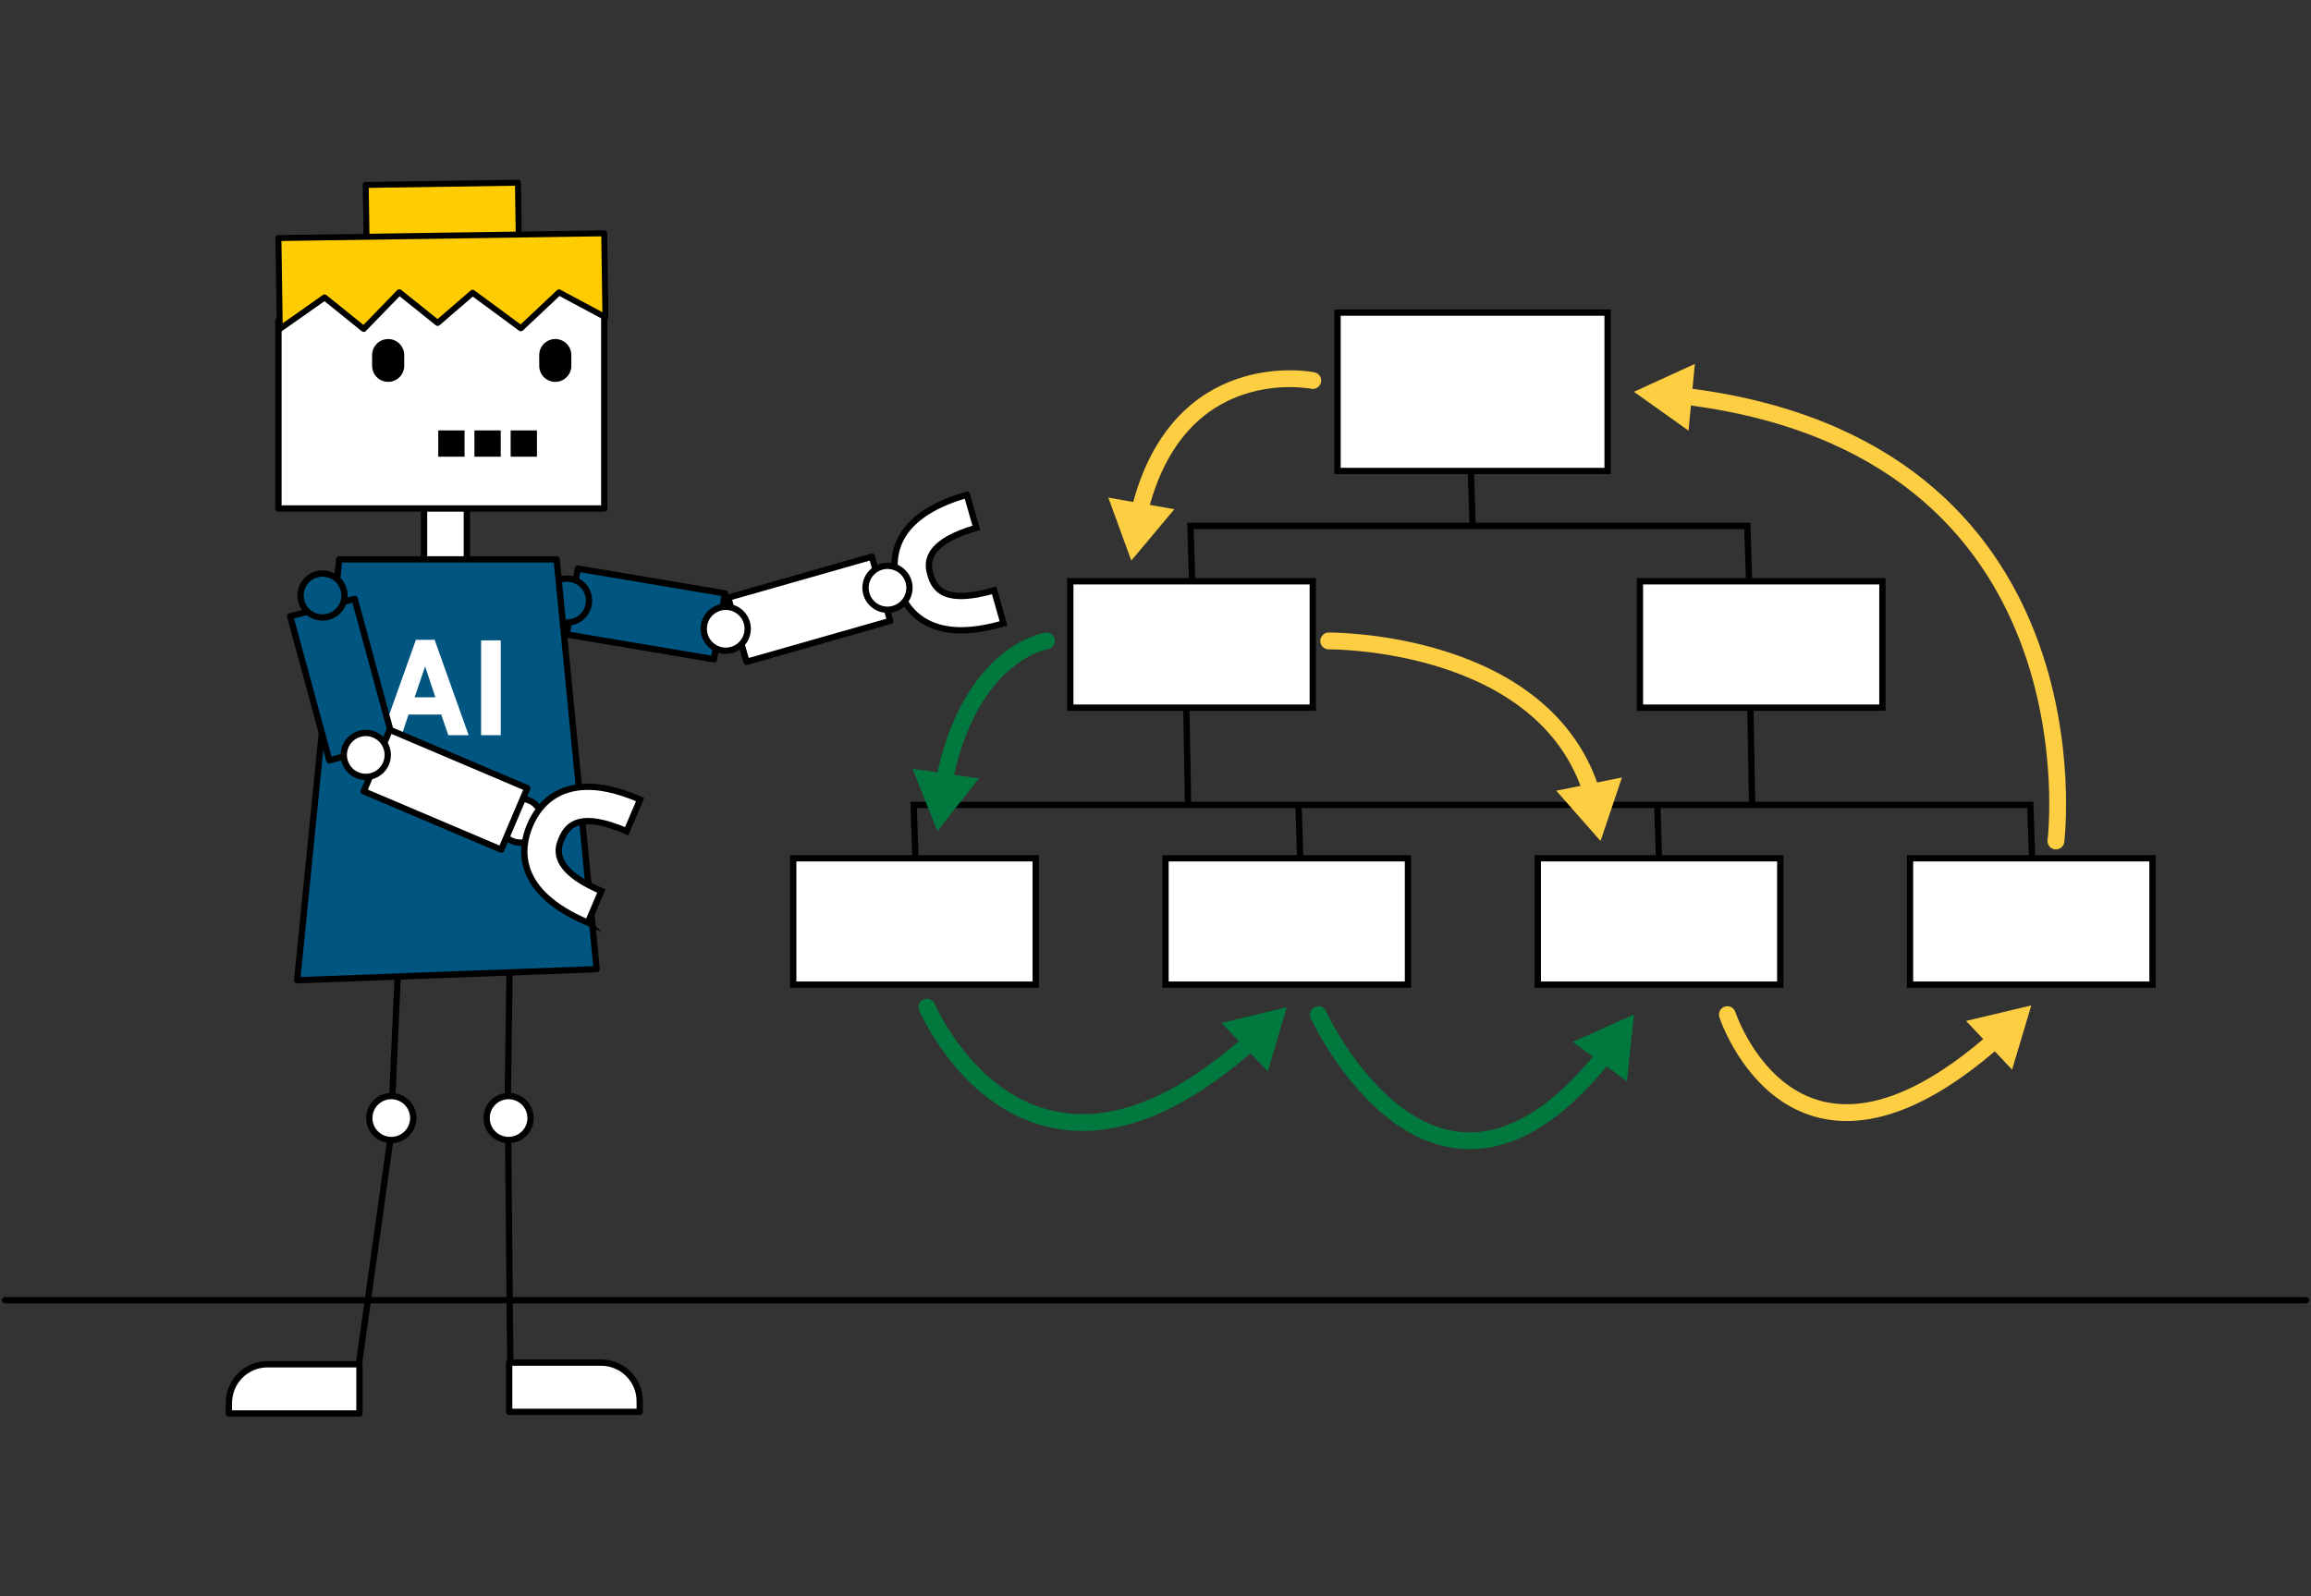 <?xml version="1.0" encoding="UTF-8"?> <svg xmlns="http://www.w3.org/2000/svg" id="Ebene_2" data-name="Ebene 2" viewBox="0 0 550 380"><rect x="0" y="0" width="550" height="380" fill="#333333" stroke="none"/><defs><style> .cls-1, .cls-2, .cls-3, .cls-4, .cls-5 { fill: none; } .cls-6 { stroke-width: 1.5px; } .cls-6, .cls-7, .cls-8 { fill: #005681; } .cls-6, .cls-7, .cls-8, .cls-2, .cls-3, .cls-5, .cls-9, .cls-10, .cls-11, .cls-12, .cls-13 { stroke-linecap: round; stroke-linejoin: round; } .cls-6, .cls-7, .cls-8, .cls-4, .cls-14, .cls-5, .cls-9, .cls-10, .cls-11, .cls-12, .cls-13 { stroke: #000; } .cls-7, .cls-4, .cls-14, .cls-5, .cls-12 { stroke-width: 1.5px; } .cls-8 { stroke-width: 1.5px; } .cls-2 { stroke: #fece42; } .cls-2, .cls-3 { stroke-width: 4px; } .cls-3 { stroke: #01783d; } .cls-4, .cls-14 { stroke-miterlimit: 10; } .cls-15 { fill: #01783d; } .cls-16, .cls-14, .cls-11, .cls-12, .cls-13 { fill: #fff; } .cls-9 { stroke-width: 1.42px; } .cls-9, .cls-10 { fill: #fc0; } .cls-10 { stroke-width: 1.42px; } .cls-11 { stroke-width: 1.5px; } .cls-13 { stroke-width: 1.5px; } .cls-17 { fill: #fece42; } </style></defs><g id="Ebene_2-2" data-name="Ebene 2"><g><rect class="cls-8" x="135.95" y="138.18" width="35.54" height="15.9" transform="translate(281.03 315.78) rotate(-170.44)"></rect><circle class="cls-7" cx="134.95" cy="142.98" r="5.23" transform="translate(-61.57 137.3) rotate(-45)"></circle><rect class="cls-13" x="184.63" y="127.27" width="15.9" height="35.54" transform="translate(279.28 -79.92) rotate(74.09)"></rect><path class="cls-14" d="M230.12,117.8l2.24,7.87c-13.03,3.72-11.49,9.11-10.92,11.15,1.05,3.68,3.67,7,15.15,3.72l2.24,7.87c-3.3.94-8.25,2.11-13.04,1.44-6.24-.88-10.47-4.61-12.22-10.79-1.63-5.72-1.65-16.08,16.54-21.27h0Z"></path><circle class="cls-12" cx="211.22" cy="139.93" r="5.23" transform="translate(-39.08 179.24) rotate(-42.45)"></circle><circle class="cls-12" cx="172.72" cy="149.7" r="5.23" transform="translate(-55.72 157.32) rotate(-42.83)"></circle></g><g id="Ebene_7" data-name="Ebene 7"><rect class="cls-9" x="87.13" y="43.77" width="36.23" height="12.53" transform="translate(-.72 1.54) rotate(-.84)"></rect><rect class="cls-12" x="100.91" y="120.37" width="10.19" height="16.84" transform="translate(212.02 257.58) rotate(-180)"></rect><polygon class="cls-12" points="77.03 68.96 86.24 76.61 94.85 67.99 103.87 75.43 112.29 68.37 123.64 76.99 132.85 68.58 143.81 74.65 143.81 121.05 66.27 121.05 66.27 76.33 77.03 68.96"></polygon><polygon class="cls-10" points="123.96 78.15 112.48 69.7 104.16 76.88 95.04 69.57 86.56 78.31 77.25 70.81 66.58 78.32 66.26 56.67 143.8 55.54 144.09 75.52 133.04 69.6 123.96 78.15"></polygon><path d="M132.15,80.71h0c-2.11,0-3.82,1.71-3.82,3.82v2.56c0,2.11,1.71,3.82,3.82,3.82h0c2.11,0,3.82-1.71,3.82-3.82v-2.56c0-2.11-1.71-3.82-3.82-3.82Z"></path><path d="M92.38,80.71h0c-2.11,0-3.82,1.71-3.82,3.82v2.56c0,2.11,1.71,3.82,3.82,3.82h0c2.11,0,3.82-1.71,3.82-3.82v-2.56c0-2.11-1.71-3.82-3.82-3.82Z"></path><rect x="121.53" y="102.45" width="6.26" height="6.26" transform="translate(249.32 211.17) rotate(-180)"></rect><rect x="112.91" y="102.45" width="6.26" height="6.26" transform="translate(232.08 211.17) rotate(-180)"></rect><rect x="104.29" y="102.45" width="6.26" height="6.26" transform="translate(214.85 211.17) rotate(-180)"></rect></g><polyline class="cls-5" points="121.43 323.36 120.85 261.12 121.43 219.82"></polyline><polyline class="cls-5" points="85.37 325.1 92.93 271.01 95.26 218.66"></polyline><circle class="cls-12" cx="121.04" cy="266.16" r="5.23"></circle><circle class="cls-12" cx="93.12" cy="266.16" r="5.23"></circle><polygon class="cls-7" points="80.72 133.16 132.48 133.16 142 230.72 70.72 233.36 80.72 133.16"></polygon><path class="cls-12" d="M143.06,324.38c5.07,0,9.19,4.12,9.19,9.19v2.53h-31.07v-11.72h21.89s0,0,0,0Z"></path><path class="cls-12" d="M85.55,324.77h0v11.72h-31.07v-2.53c0-5.07,4.12-9.19,9.19-9.19h21.89s-.01,0-.01,0Z"></path><line class="cls-5" x1="548.79" y1="309.52" x2="1.21" y2="309.52"></line><rect class="cls-1" width="550" height="380"></rect><circle class="cls-12" cx="123.89" cy="195.35" r="5.23" transform="translate(-103.3 238.88) rotate(-68.46)"></circle><polygon class="cls-14" points="382.6 112.12 350.05 112.12 318.32 112.12 318.32 74.42 382.6 74.42 382.6 112.12"></polygon><rect class="cls-14" x="254.72" y="138.38" width="57.71" height="30.08"></rect><rect class="cls-14" x="390.29" y="138.38" width="57.71" height="30.08"></rect><rect class="cls-14" x="188.78" y="204.32" width="57.71" height="30.08"></rect><rect class="cls-14" x="277.38" y="204.32" width="57.71" height="30.08"></rect><rect class="cls-14" x="365.98" y="204.32" width="57.71" height="30.08"></rect><rect class="cls-14" x="454.57" y="204.32" width="57.71" height="30.08"></rect><line class="cls-4" x1="350.46" y1="124.56" x2="350.05" y2="112.12"></line><line class="cls-4" x1="282.75" y1="191.62" x2="282.34" y2="168.53"></line><line class="cls-4" x1="416.99" y1="191.62" x2="416.58" y2="168.53"></line><line class="cls-4" x1="309.44" y1="204.06" x2="309.03" y2="191.62"></line><line class="cls-4" x1="394.83" y1="204.06" x2="394.42" y2="191.62"></line><polyline class="cls-4" points="483.61 204.06 483.2 191.62 217.44 191.62 217.85 204.06"></polyline><polyline class="cls-4" points="416.25 137.65 415.85 125.2 283.31 125.2 283.7 137.65"></polyline><g><path class="cls-2" d="M312.43,90.59s-32.22-6.6-41.34,31.52"></path><polygon class="cls-17" points="263.77 118.46 269.24 133.45 279.49 121.22 263.77 118.46"></polygon></g><g><path class="cls-2" d="M316.22,152.58s51.37-.49,62.66,36.33"></path><polygon class="cls-17" points="370.37 188.23 380.92 200.21 386.01 185.09 370.37 188.23"></polygon></g><g><path class="cls-2" d="M411.1,241.54s15.82,48.42,64.03,5.75"></path><polygon class="cls-17" points="478.86 254.64 483.43 239.35 467.91 243.04 478.86 254.64"></polygon></g><g><path class="cls-2" d="M489.29,200.21s11.72-94-88.99-105.96"></path><polygon class="cls-17" points="403.36 86.63 388.86 93.27 401.86 102.52 403.36 86.63"></polygon></g><g><path class="cls-3" d="M249.05,152.58s-18.39,2.71-24.45,33.88"></path><polygon class="cls-15" points="217.17 183.02 223.09 197.84 232.97 185.31 217.17 183.02"></polygon></g><g><path class="cls-3" d="M220.62,239.76s23.76,56.08,77.37,7.99"></path><polygon class="cls-15" points="301.74 255.07 306.24 239.76 290.73 243.52 301.74 255.07"></polygon></g><g><path class="cls-3" d="M313.75,241.54s27.92,60.83,68.44,9.35"></path><polygon class="cls-15" points="387.19 257.41 388.86 241.54 374.28 248.03 387.19 257.41"></polygon></g><g><path class="cls-16" d="M99,152.32h4.44s8.09,22.69,8.09,22.69h-4.84l-1.68-4.91h-7.78l-1.64,4.91h-4.7l8.09-22.69h.02ZM103.62,165.99l-2.45-7.34-2.49,7.34h4.92s.02,0,.02,0Z"></path><path class="cls-16" d="M114.5,152.44h4.68s0,22.57,0,22.57h-4.68s0-22.57,0-22.57Z"></path></g><rect class="cls-6" x="73.45" y="144.01" width="15.9" height="35.54" transform="translate(-39.6 27.03) rotate(-15.21)"></rect><path class="cls-14" d="M139.91,219.64c-17.41-7.39-16.11-17.68-13.79-23.15,2.51-5.9,7.16-9.08,13.46-9.19,4.84-.09,9.61,1.7,12.77,3.04l-3.2,7.53c-10.98-4.67-13.99-1.7-15.49,1.82-.82,1.95-3.02,7.12,9.45,12.42l-3.2,7.53h0Z"></path><rect class="cls-11" x="98.08" y="170.22" width="15.9" height="35.54" transform="translate(-108.45 212.11) rotate(-66.99)"></rect><circle class="cls-12" cx="87.05" cy="179.7" r="5.23" transform="translate(-112.06 194.71) rotate(-68.46)"></circle><circle class="cls-7" cx="76.75" cy="141.76" r="5.23" transform="translate(-79.9 179.79) rotate(-75.21)"></circle></g></svg> 